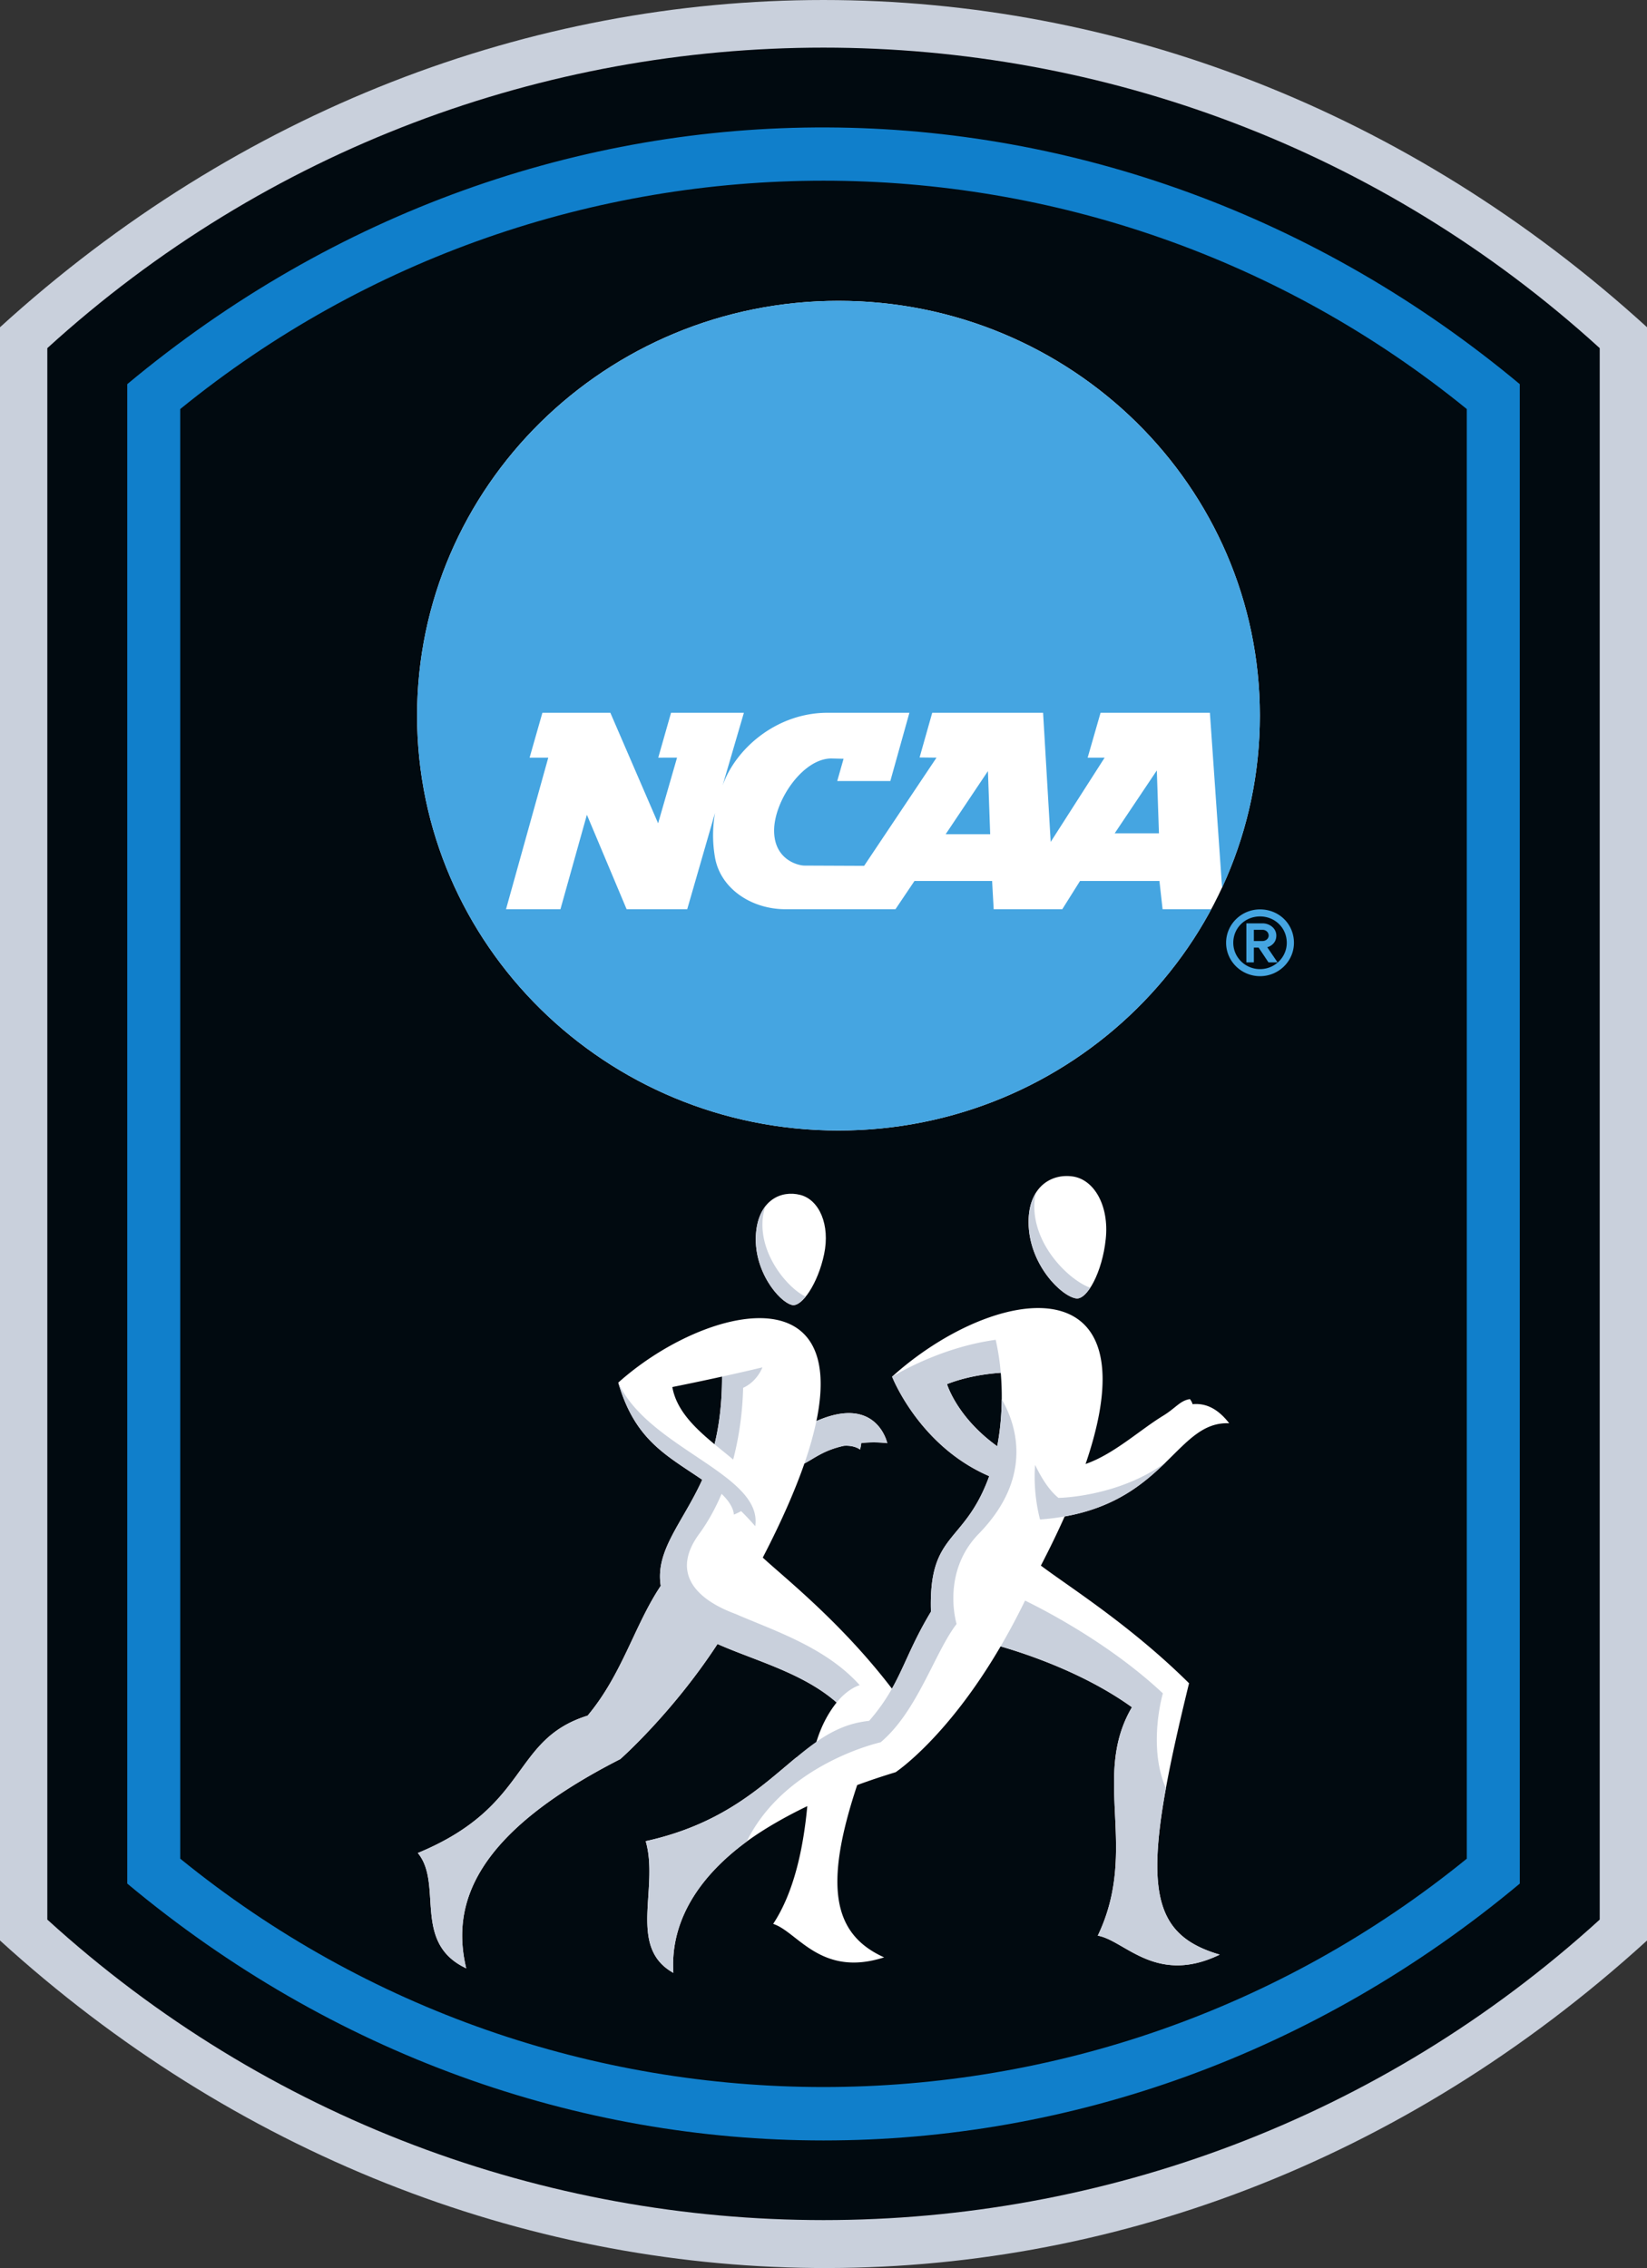 <svg width="244.04" height="336" xmlns="http://www.w3.org/2000/svg"><rect width="100%" height="100%" fill="#333333" stroke="none"/><path d="M0 48.479v238.996c69.282 63.092 171.252 66.289 244.044.001l.001-57.07V48.48C173.067-16.157 70.976-16.161.001 48.479" fill="#c9d0dc"/><path d="M237.035 51.576c-65.186-59.361-164.84-59.361-230.025 0v232.801c65.185 59.363 164.84 59.363 230.025.002V51.576" fill="#010a10"/><path d="M26.708 275.356c55.467 45.108 135.161 45.104 190.63 0l-.002-214.757C161.871 15.49 82.174 15.493 26.706 60.6zm-7.853 3.69L18.854 56.91C80.41 5.6 165.079 6.804 225.189 56.909l.003 222.136c-60.779 50.74-145.559 50.74-206.337 0" fill="#107fcb"/><path d="M186.675 106.024c0 33.94-27.954 61.455-62.436 61.455s-62.436-27.515-62.436-61.455 27.954-61.455 62.436-61.455 62.436 27.515 62.436 61.455" fill="#fff"/><path d="M140.125 123.58h6.592l-.333-9.348zm25.042-.127h6.558l-.317-9.313zm7.097 11.244h7.213C169.01 154.195 148.2 167.48 124.24 167.48c-34.482 0-62.436-27.515-62.436-61.455s27.954-61.455 62.436-61.455c34.484 0 62.436 27.515 62.436 61.455 0 9.085-2.003 17.71-5.598 25.47l-1.805-25.9h-16.201l-1.912 6.649h2.517l-7.993 12.484-1.127-19.134h-16.427l-1.872 6.619 2.507.03-10.725 16.027-8.838-.038c-.925 0-4.5-.844-4.5-5.192 0-4.359 4.215-10.676 8.492-10.676l1.8.042-.938 3.298h7.867l2.825-10.11h-12.125c-7.536 0-13.625 5.3-15.55 10.767l3.15-10.767H99.43l-1.896 6.65 2.787-.007-2.807 9.733-7.077-16.376h-10.07l-1.895 6.65h2.767l-6.261 22.454h8.064s3.118-11.134 3.92-13.992c1.14 2.704 5.886 13.992 5.886 13.992h8.979l4.119-14.269a19.187 19.187 0 00-.013 6.545c.788 4.672 5.412 7.724 10.448 7.724h16.301l2.817-4.185h11.504l.233 4.185h10.164l2.63-4.185h11.766l.467 4.185M190.664 139.67c0 2.15-1.777 3.9-3.963 3.9s-3.962-1.75-3.962-3.9c0-2.189 1.738-3.903 3.962-3.903 2.222 0 3.963 1.714 3.963 3.902m-3.963-4.946c-2.772 0-5.026 2.218-5.026 4.946 0 2.728 2.254 4.947 5.026 4.947s5.026-2.219 5.026-4.947c0-2.773-2.207-4.946-5.026-4.946" fill="#45a5e1"/><path d="M187.985 138.6c0 .483-.461.808-.892.808h-1.305v-1.661h1.305c.43 0 .892.325.892.853m1.131 0c0-1.119-1.05-1.81-2.023-1.81h-2.416v5.78h1.111v-2.182h.708l1.455 2.183h1.345l-1.525-2.242c.478-.12 1.345-.597 1.345-1.729" fill="#45a5e1"/><path d="M159.477 192.356c1.61.2 3.855-3.89 4.364-8.803.52-4.898-1.69-8.79-4.874-9.264-3.186-.473-6.579 1.522-6.56 6.778.02 6.281 4.922 11.026 7.07 11.289M117.37 193.33c1.424.327 3.822-3.147 4.74-7.525.918-4.36-.723-8.072-3.539-8.788-2.821-.718-6.068.763-6.535 5.494-.556 5.66 3.418 10.382 5.334 10.82" fill="#fff"/><path d="M147.757 214.255c-6.002-4.316-7.436-9.203-7.436-9.203 3.076-1.21 6.326-1.573 7.963-1.679.108 1.272.16 2.591.148 3.932-.025 2.31-.233 4.675-.675 6.95m-41.882-.295c-2.866-2.376-5.64-4.987-6.255-8.477 0 0 3.297-.651 7.364-1.546 0 4.01-.433 7.284-1.109 10.023m66.878 50.956c.796-4.379 1.951-9.502 3.43-15.55-8.643-8.571-17.788-14.29-21.956-17.433.19-.35.377-.723.561-1.088a129.333 129.333 0 002.968-6.19c7.53-1.341 11.708-4.85 14.953-8 3.26-3.172 5.583-5.97 9.426-5.804-1.764-2.272-3.568-3.003-5.427-2.827-.117-.42-.399-.753-.399-.753-1.476.234-2.032 1.276-3.997 2.484-3.495 2.14-7.268 5.67-11.46 7.131 7.35-21.477-2.57-25.838-14.345-21.695-4.816 1.692-9.938 4.809-14.324 8.753 0 0 3.985 10.265 14.386 14.739-.081.252-.172.488-.269.732-3.688 9.425-8.724 7.706-8.36 19.352-2.87 4.752-3.879 8.029-5.779 11.402-7.502-9.826-15.991-16.496-19.14-19.418 2.769-5.337 4.783-9.96 6.169-13.936 1.616-.86 2.89-1.964 5.844-2.623 1.592-.116 2.4.552 2.4.552s.132-.483.185-.968c1.254-.121 2.54-.13 3.85.022 0 0-1.542-7.22-10.504-3.267 4.624-22.182-17.213-16.588-29.354-5.704 2.464 8.501 7.097 10.742 12.442 14.394-2.906 6.383-6.992 10.46-6.148 15.716-3.896 5.822-5.68 13.061-10.833 19.224-11.391 3.57-8.41 13.43-25.162 20.355 3.793 4.588-.895 13.298 7.168 17.08-2.257-9.477 1.165-19.945 22.832-30.99 0 0 7.697-6.782 14.406-17.054 5.553 2.468 12.664 4.281 17.649 8.665-1.996 2.515-3.025 5.355-3.634 8.393l-2.366-.237c-5.172 4.28-10.888 9.875-22.29 12.388 2.016 6.967-2.737 15.703 4.1 19.51-.44-6.654 2.726-13.479 10.857-19.447 2.66-1.945 5.808-3.719 8.986-5.252-.576 6.175-1.948 12.745-5.057 17.445 3.606 1.147 7.04 7.985 16.44 4.958-7.554-3.408-8.992-10.487-3.992-25.524 1.793-.66 3.697-1.299 5.697-1.906 0 0 7.6-5.008 15.555-18.642 4.143 1.2 12.576 4.057 19.462 9.017-6.079 10.316 1.092 21.01-5.064 33.843 3.984.677 8.612 7.384 18.069 2.808-8.844-2.594-10.968-8.188-7.975-24.655" fill="#fff"/><path d="M109.007 239.108c-5.993-2.206-9.596-6.147-5.412-11.859 1.372-1.882 2.46-3.902 3.322-5.94 1.906 1.81 1.811 3.077 1.811 3.077s.618-.242 1.085-.523a37.155 37.155 0 012.09 2.235c.407-2.694-1.4-4.903-4.112-7.06a50.876 50.876 0 00-2.83-2.06c-4.886-3.349-10.95-6.878-13.35-12.154 2.465 8.504 7.097 10.748 12.442 14.393-2.904 6.385-6.992 10.464-6.148 15.72-3.898 5.822-5.68 13.061-10.833 19.224-11.393 3.57-8.408 13.43-25.162 20.355 3.796 4.588-.893 13.298 7.168 17.08-2.257-9.477 1.165-19.945 22.832-30.992 0 0 7.697-6.78 14.406-17.048 5.553 2.464 12.662 4.277 17.649 8.665 1.747-2.157 3.421-2.569 3.421-2.569-5.06-5.65-12.751-8.088-18.38-10.544M108.636 216.23c1.143-4.346 1.423-8.295 1.475-10.627 2.113-.955 2.858-3.036 2.858-3.036-1.994.482-4.075.953-5.985 1.37 0 4.01-.433 7.284-1.109 10.023.93.77 1.88 1.523 2.761 2.27M131.469 213.798s-1.542-7.22-10.506-3.267c-.395 1.885-.975 3.978-1.773 6.281 1.616-.857 2.89-1.961 5.844-2.62 1.59-.116 2.4.552 2.4.552s.13-.483.185-.968a17.805 17.805 0 013.85.022M112.986 180.89a7.491 7.491 0 01.45-2.213c-.715.908-1.234 2.155-1.401 3.834-.555 5.658 3.42 10.384 5.335 10.818.563.132 1.285-.344 2.005-1.238-2.45-1.131-6.686-5.879-6.389-11.2M172.753 264.916c-2.74-6.277-.446-14.053-.446-14.053-7.422-6.951-16.476-11.81-20.422-13.747a102.026 102.026 0 01-3.624 6.787c4.143 1.201 12.576 4.057 19.462 9.017-6.079 10.316 1.092 21.01-5.064 33.843 3.984.677 8.609 7.384 18.069 2.808-8.844-2.594-10.968-8.188-7.975-24.655" fill="#c9d0dc"/><path d="M148.432 207.305c-.03 2.309-.233 4.675-.675 6.95-6.002-4.316-7.436-9.203-7.436-9.203 3.079-1.21 6.328-1.573 7.963-1.679a35.745 35.745 0 00-.75-4.888c-3.129.426-8.825 1.687-15.351 5.459 0 0 3.984 10.265 14.385 14.739-.08.252-.17.488-.268.732-3.69 9.425-8.723 7.706-8.36 19.352-4.163 6.896-4.404 10.694-9.157 16.17-.293.031-.584.068-.868.116-3.879.615-6.816 2.719-9.95 5.32-5.172 4.28-10.888 9.875-22.29 12.388 2.016 6.967-2.737 15.703 4.1 19.51-.44-6.654 2.743-13.451 10.857-19.447 1.693-3.43 4.11-6.12 6.698-8.204 3.095-2.5 6.42-4.137 8.947-5.144 2.488-.981 4.209-1.364 4.209-1.364 5.469-4.603 8.007-13.32 11.255-17.526 0 0-2.333-7.6 3.282-13.362 8.404-8.614 5.337-16.61 3.409-19.919M153.372 217.016c-.339 4.41.736 8.09.736 8.09a35.66 35.66 0 003.648-.451c7.53-1.34 11.708-4.85 14.953-7.998-4.865 3.564-10.626 4.714-13.693 5.08-1.355.161-2.183.168-2.183.168-1.357-1.096-2.514-2.92-3.461-4.889M159.477 192.355c.64.086 1.379-.523 2.07-1.586-2.814-.965-8.008-5.71-8.28-11.594a8.13 8.13 0 01.242-2.483c-.682 1.08-1.113 2.507-1.104 4.373.022 6.283 4.924 11.028 7.072 11.29" fill="#c9d0dc"/></svg>
